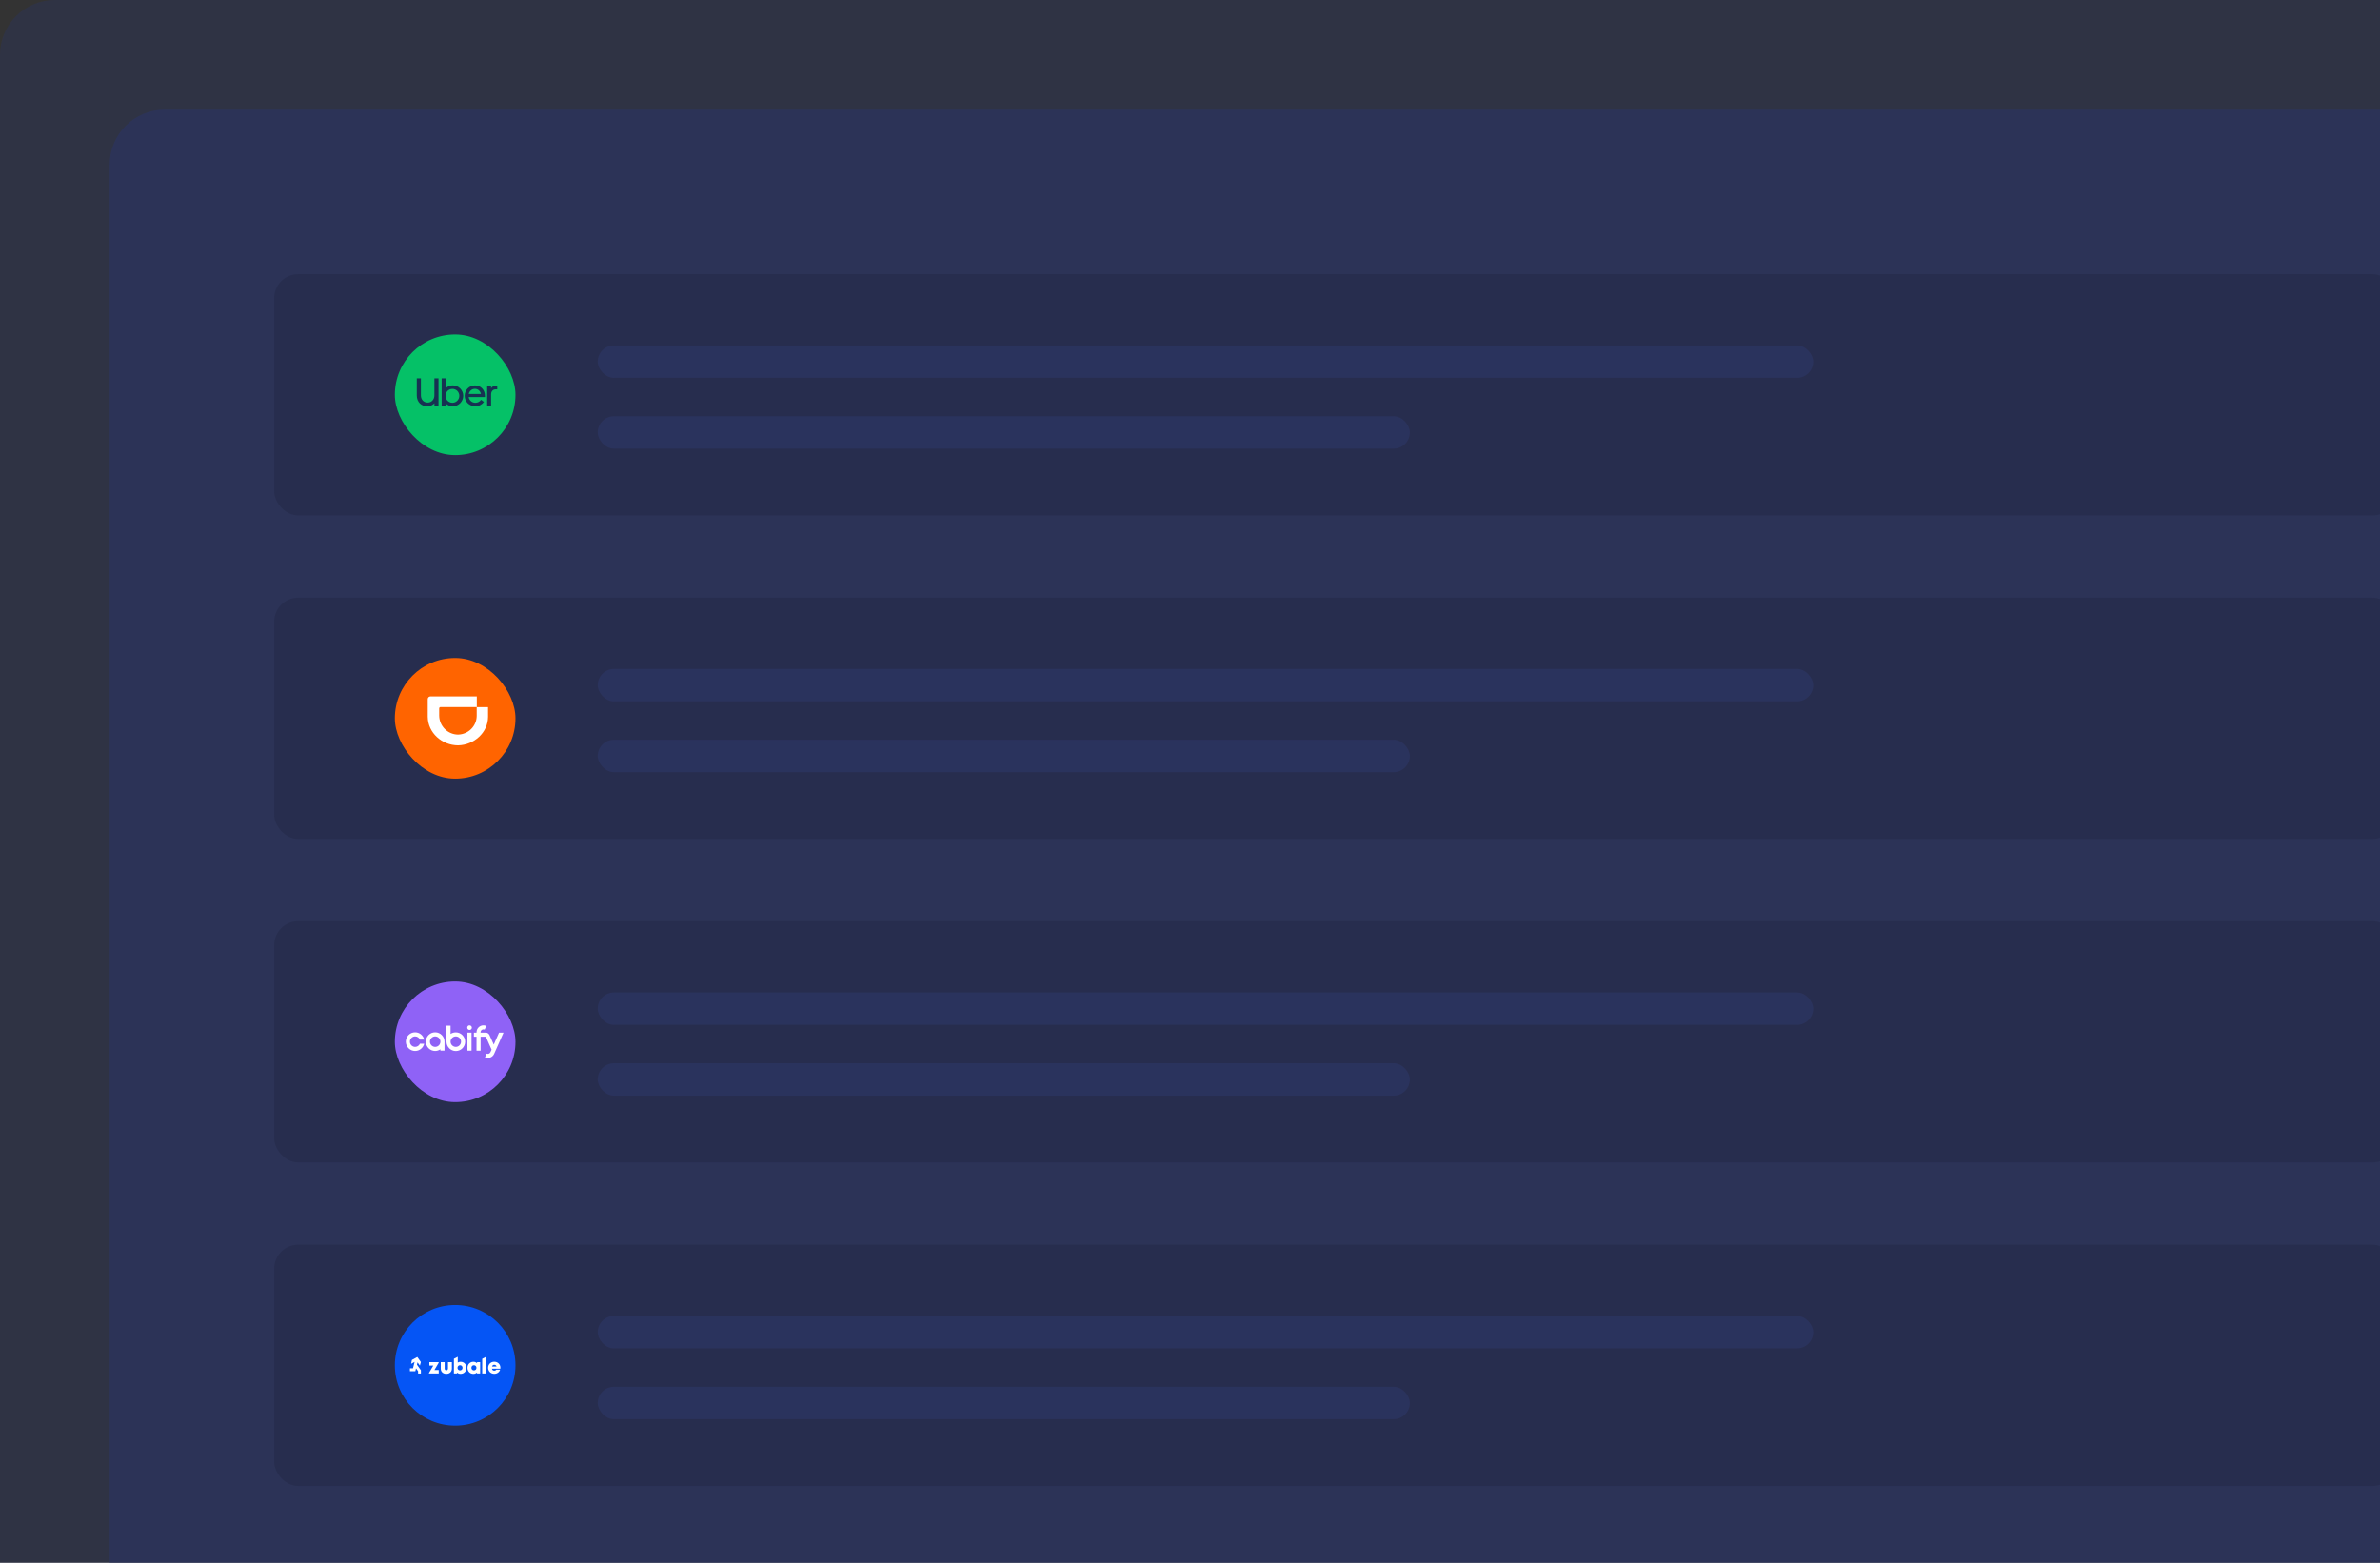 <svg width="434" height="285" viewBox="0 0 434 285" fill="none" xmlns="http://www.w3.org/2000/svg">
<rect x="0" y="0" width="434" height="285" fill="#333333" stroke="none"/>
<path d="M0 10C0 4.477 4.477 0 10 0H455C460.523 0 465 4.477 465 10V305H0V10Z" fill="#2A3565" fill-opacity="0.35"/>
<path d="M20 30C20 24.477 24.477 20 30 20H435C440.523 20 445 24.477 445 30V285H20V30Z" fill="#2A3565" fill-opacity="0.6"/>
<rect x="50" y="50" width="387" height="44" rx="4.371" fill="#1A1F36" fill-opacity="0.25"/>
<rect x="108.999" y="75.909" width="148.096" height="5.91" rx="2.955" fill="#344281" fill-opacity="0.3"/>
<rect x="108.999" y="63" width="221.644" height="5.91" rx="2.955" fill="#344281" fill-opacity="0.3"/>
<rect x="72" y="61" width="22" height="22" rx="11" fill="#05C167"/>
<path d="M76.844 72.638C76.906 72.802 76.992 72.943 77.101 73.06C77.211 73.177 77.341 73.266 77.491 73.328C77.641 73.39 77.805 73.421 77.981 73.421C78.153 73.421 78.314 73.389 78.464 73.325C78.614 73.26 78.745 73.17 78.857 73.053C78.969 72.936 79.056 72.796 79.118 72.634C79.18 72.472 79.211 72.291 79.211 72.091V69.001H79.962V74.008H79.218V73.543C79.052 73.719 78.855 73.855 78.628 73.95C78.402 74.046 78.157 74.093 77.895 74.093C77.628 74.093 77.379 74.047 77.148 73.954C76.917 73.861 76.716 73.729 76.547 73.557C76.378 73.385 76.244 73.179 76.147 72.938C76.049 72.698 76 72.429 76 72.134V69.001H76.751V72.091C76.751 72.291 76.782 72.474 76.844 72.638Z" fill="#173252"/>
<path d="M81.258 69V70.823C81.425 70.656 81.618 70.524 81.838 70.426C82.057 70.329 82.296 70.28 82.553 70.28C82.82 70.28 83.07 70.33 83.304 70.43C83.537 70.53 83.74 70.666 83.912 70.838C84.083 71.009 84.219 71.212 84.32 71.446C84.42 71.679 84.47 71.927 84.47 72.189C84.47 72.452 84.42 72.698 84.32 72.93C84.219 73.161 84.083 73.362 83.912 73.534C83.74 73.706 83.537 73.841 83.304 73.942C83.07 74.042 82.82 74.092 82.553 74.092C82.296 74.092 82.056 74.043 81.834 73.945C81.612 73.847 81.418 73.715 81.251 73.548V74.006H80.536V69H81.258ZM81.341 72.683C81.405 72.835 81.495 72.969 81.609 73.083C81.723 73.198 81.857 73.288 82.009 73.355C82.162 73.422 82.326 73.455 82.503 73.455C82.674 73.455 82.837 73.422 82.989 73.355C83.142 73.288 83.274 73.198 83.386 73.083C83.498 72.969 83.588 72.835 83.654 72.683C83.721 72.53 83.754 72.366 83.754 72.189C83.754 72.013 83.721 71.847 83.654 71.692C83.588 71.537 83.498 71.403 83.386 71.288C83.274 71.174 83.142 71.084 82.989 71.02C82.837 70.956 82.674 70.924 82.503 70.924C82.331 70.924 82.169 70.956 82.017 71.02C81.864 71.084 81.731 71.174 81.616 71.288C81.502 71.403 81.411 71.537 81.344 71.692C81.278 71.847 81.244 72.013 81.244 72.189C81.244 72.366 81.276 72.53 81.341 72.683Z" fill="#173252"/>
<path d="M84.879 71.453C84.975 71.224 85.106 71.022 85.273 70.848C85.439 70.674 85.637 70.537 85.866 70.437C86.095 70.337 86.343 70.287 86.61 70.287C86.872 70.287 87.115 70.335 87.34 70.43C87.564 70.525 87.757 70.658 87.919 70.827C88.081 70.996 88.207 71.196 88.298 71.428C88.388 71.659 88.434 71.91 88.434 72.182V72.418H85.466C85.49 72.566 85.537 72.703 85.609 72.829C85.68 72.956 85.77 73.065 85.877 73.158C85.984 73.251 86.106 73.324 86.242 73.376C86.378 73.429 86.522 73.455 86.674 73.455C87.108 73.455 87.459 73.276 87.726 72.919L88.248 73.305C88.067 73.548 87.843 73.739 87.576 73.877C87.309 74.015 87.008 74.085 86.674 74.085C86.403 74.085 86.149 74.037 85.913 73.941C85.677 73.846 85.472 73.713 85.298 73.541C85.124 73.369 84.987 73.168 84.886 72.937C84.786 72.705 84.736 72.454 84.736 72.182C84.736 71.925 84.784 71.681 84.879 71.453ZM85.884 71.17C85.681 71.339 85.547 71.565 85.48 71.846H87.704C87.642 71.565 87.51 71.339 87.307 71.17C87.105 71.001 86.868 70.916 86.596 70.916C86.324 70.916 86.087 71.001 85.884 71.17Z" fill="#173252"/>
<path d="M89.786 71.253C89.634 71.42 89.557 71.646 89.557 71.932V74.006H88.835V70.359H89.55V70.809C89.641 70.662 89.759 70.545 89.904 70.459C90.05 70.373 90.222 70.33 90.423 70.33H90.673V71.002H90.373C90.134 71.003 89.939 71.086 89.786 71.253Z" fill="#173252"/>
<rect x="50" y="109" width="387" height="44" rx="4.371" fill="#1A1F36" fill-opacity="0.25"/>
<rect x="72" y="120" width="22" height="22" rx="11" fill="#FF6400"/>
<path fill-rule="evenodd" clip-rule="evenodd" d="M83.534 133.968C85.427 133.915 86.912 132.412 86.93 130.555V128.964H88.999V130.732C88.981 133.597 86.47 135.861 83.534 135.931C80.563 135.914 78.034 133.632 77.999 130.714V127.531C77.999 127.213 78.211 127.001 78.53 127.001H86.948V128.946H80.351C80.174 128.946 80.086 129.052 80.086 129.211V130.502C80.103 132.394 81.624 133.951 83.534 133.968Z" fill="white"/>
<rect x="108.999" y="134.91" width="148.096" height="5.91" rx="2.955" fill="#344281" fill-opacity="0.3"/>
<rect x="108.999" y="122" width="221.644" height="5.91" rx="2.955" fill="#344281" fill-opacity="0.3"/>
<rect x="50" y="168" width="387" height="44" rx="4.371" fill="#1A1F36" fill-opacity="0.25"/>
<rect x="72" y="179" width="22" height="22" rx="11" fill="#8F62F6"/>
<g clip-path="url(#clip0_3296_3224)">
<path fill-rule="evenodd" clip-rule="evenodd" d="M81.418 189.97V187.058H82.163V188.572C82.431 188.386 82.769 188.281 83.119 188.281C84.05 188.281 84.819 189.038 84.819 189.982C84.819 190.925 84.062 191.682 83.119 191.682C82.175 191.682 81.418 190.902 81.418 189.97ZM83.119 190.925C82.594 190.925 82.163 190.494 82.163 189.97C82.163 189.446 82.594 189.015 83.119 189.015C83.643 189.015 84.074 189.446 84.074 189.97C84.074 190.494 83.643 190.925 83.119 190.925Z" fill="white"/>
<path fill-rule="evenodd" clip-rule="evenodd" d="M80.312 191.368V191.613H81.058V189.97C81.058 189.038 80.3 188.27 79.357 188.27C78.413 188.27 77.656 189.027 77.656 189.97C77.656 190.914 78.413 191.671 79.357 191.671C79.706 191.671 80.032 191.554 80.312 191.368ZM78.402 189.97C78.402 189.446 78.833 189.015 79.357 189.015C79.881 189.015 80.312 189.446 80.312 189.97C80.312 190.494 79.881 190.925 79.357 190.925C78.833 190.925 78.402 190.494 78.402 189.97Z" fill="white"/>
<path d="M75.7 189.015C75.175 189.015 74.745 189.446 74.745 189.97C74.745 190.494 75.175 190.925 75.7 190.925C76.096 190.925 76.433 190.681 76.573 190.343H77.354C77.179 191.1 76.503 191.671 75.7 191.671C74.756 191.671 73.999 190.902 73.999 189.97C73.999 189.038 74.756 188.27 75.7 188.27C76.503 188.27 77.191 188.84 77.354 189.598H76.573C76.433 189.26 76.096 189.015 75.7 189.015Z" fill="white"/>
<path d="M85.239 188.328V191.613H85.985V188.328H85.239Z" fill="white"/>
<path d="M88.676 187.104C88.513 187.035 88.338 187 88.163 187C87.464 187 86.894 187.57 86.894 188.269V188.328H86.416V189.073H86.894V191.624H87.639V189.073H88.594L89.643 191.426L89.433 191.892C89.316 192.16 89.002 192.276 88.734 192.16L88.431 192.835C89.072 193.127 89.829 192.835 90.109 192.195L91.821 188.328H91.005L90.039 190.506L89.258 188.77C89.13 188.491 88.862 188.328 88.583 188.328H87.627V188.269C87.627 187.978 87.86 187.733 88.163 187.733C88.245 187.733 88.315 187.745 88.373 187.78L88.676 187.104Z" fill="white"/>
<path d="M86.043 187.419C86.043 187.652 85.856 187.838 85.623 187.838C85.391 187.838 85.204 187.652 85.204 187.419C85.204 187.186 85.379 187 85.612 187C85.845 187 86.043 187.186 86.043 187.419Z" fill="white"/>
</g>
<rect x="108.999" y="193.91" width="148.096" height="5.91" rx="2.955" fill="#344281" fill-opacity="0.3"/>
<rect x="108.999" y="181" width="221.644" height="5.91" rx="2.955" fill="#344281" fill-opacity="0.3"/>
<rect x="50" y="227" width="387" height="44" rx="4.371" fill="#1A1F36" fill-opacity="0.25"/>
<rect x="108.999" y="252.91" width="148.096" height="5.91" rx="2.955" fill="#344281" fill-opacity="0.3"/>
<rect x="108.999" y="240" width="221.644" height="5.91" rx="2.955" fill="#344281" fill-opacity="0.3"/>
<circle cx="83" cy="249" r="11" fill="#0555F5"/>
<g clip-path="url(#clip1_3296_3224)">
<path d="M79.992 248.536V248.42H78.299V249.049H79.013L78.227 250.382V250.486H80.001V249.855H79.218L79.992 248.536Z" fill="white"/>
<path d="M81.692 249.568C81.692 249.782 81.577 249.913 81.39 249.913C81.2 249.913 81.085 249.785 81.085 249.568V248.42H80.376V249.6C80.376 250.176 80.782 250.553 81.39 250.553C81.998 250.553 82.401 250.176 82.401 249.6V248.42H81.692V249.568Z" fill="white"/>
<path d="M83.982 248.357C83.792 248.357 83.619 248.409 83.472 248.499V247.447H83.47V247.45L82.772 247.809V250.486H83.297L83.363 250.333C83.53 250.472 83.743 250.553 83.982 250.553C84.613 250.553 85.062 250.095 85.062 249.455C85.062 248.815 84.616 248.357 83.982 248.357ZM83.887 249.924C83.622 249.924 83.426 249.724 83.426 249.455C83.426 249.185 83.622 248.983 83.887 248.983C84.152 248.983 84.348 249.183 84.348 249.455C84.348 249.724 84.152 249.924 83.887 249.924Z" fill="white"/>
<path d="M86.955 248.58C86.785 248.438 86.569 248.357 86.327 248.357C85.699 248.357 85.25 248.812 85.25 249.452C85.25 250.095 85.699 250.556 86.327 250.556C86.566 250.556 86.78 250.478 86.947 250.339L87.007 250.483H87.555V248.421H87.027L86.955 248.58ZM86.422 249.924C86.157 249.924 85.962 249.724 85.962 249.452C85.962 249.183 86.154 248.983 86.422 248.983C86.687 248.983 86.883 249.183 86.883 249.452C86.883 249.724 86.687 249.924 86.422 249.924Z" fill="white"/>
<path d="M87.932 250.486H88.637V247.45L87.932 247.812V250.486Z" fill="white"/>
<path d="M90.129 248.348C89.484 248.348 89.015 248.815 89.015 249.446C89.015 250.078 89.49 250.547 90.129 250.547C90.645 250.547 91.06 250.252 91.204 249.782H90.501C90.432 249.904 90.294 249.976 90.129 249.976C89.905 249.976 89.758 249.855 89.709 249.617H91.233C91.241 249.553 91.247 249.49 91.247 249.429C91.25 248.823 90.792 248.348 90.129 248.348ZM89.723 249.223C89.781 249.017 89.925 248.904 90.129 248.904C90.343 248.904 90.49 249.014 90.553 249.223H89.723Z" fill="white"/>
<path d="M75.113 248.021L74.966 248.728L75.603 248.374L75.309 249.539H74.75V250.072H75.735L75.865 249.551L76.239 250.072V250.489H76.752V249.895L76.032 248.887L76.138 248.455L76.568 249.052L76.749 248.4L76.095 247.482L75.113 248.021Z" fill="white"/>
</g>
<defs>
<clipPath id="clip0_3296_3224">
<rect width="17.822" height="6" fill="white" transform="translate(73.999 187)"/>
</clipPath>
<clipPath id="clip1_3296_3224">
<rect width="16.5" height="3.106" fill="white" transform="translate(74.75 247.447)"/>
</clipPath>
</defs>
</svg>
